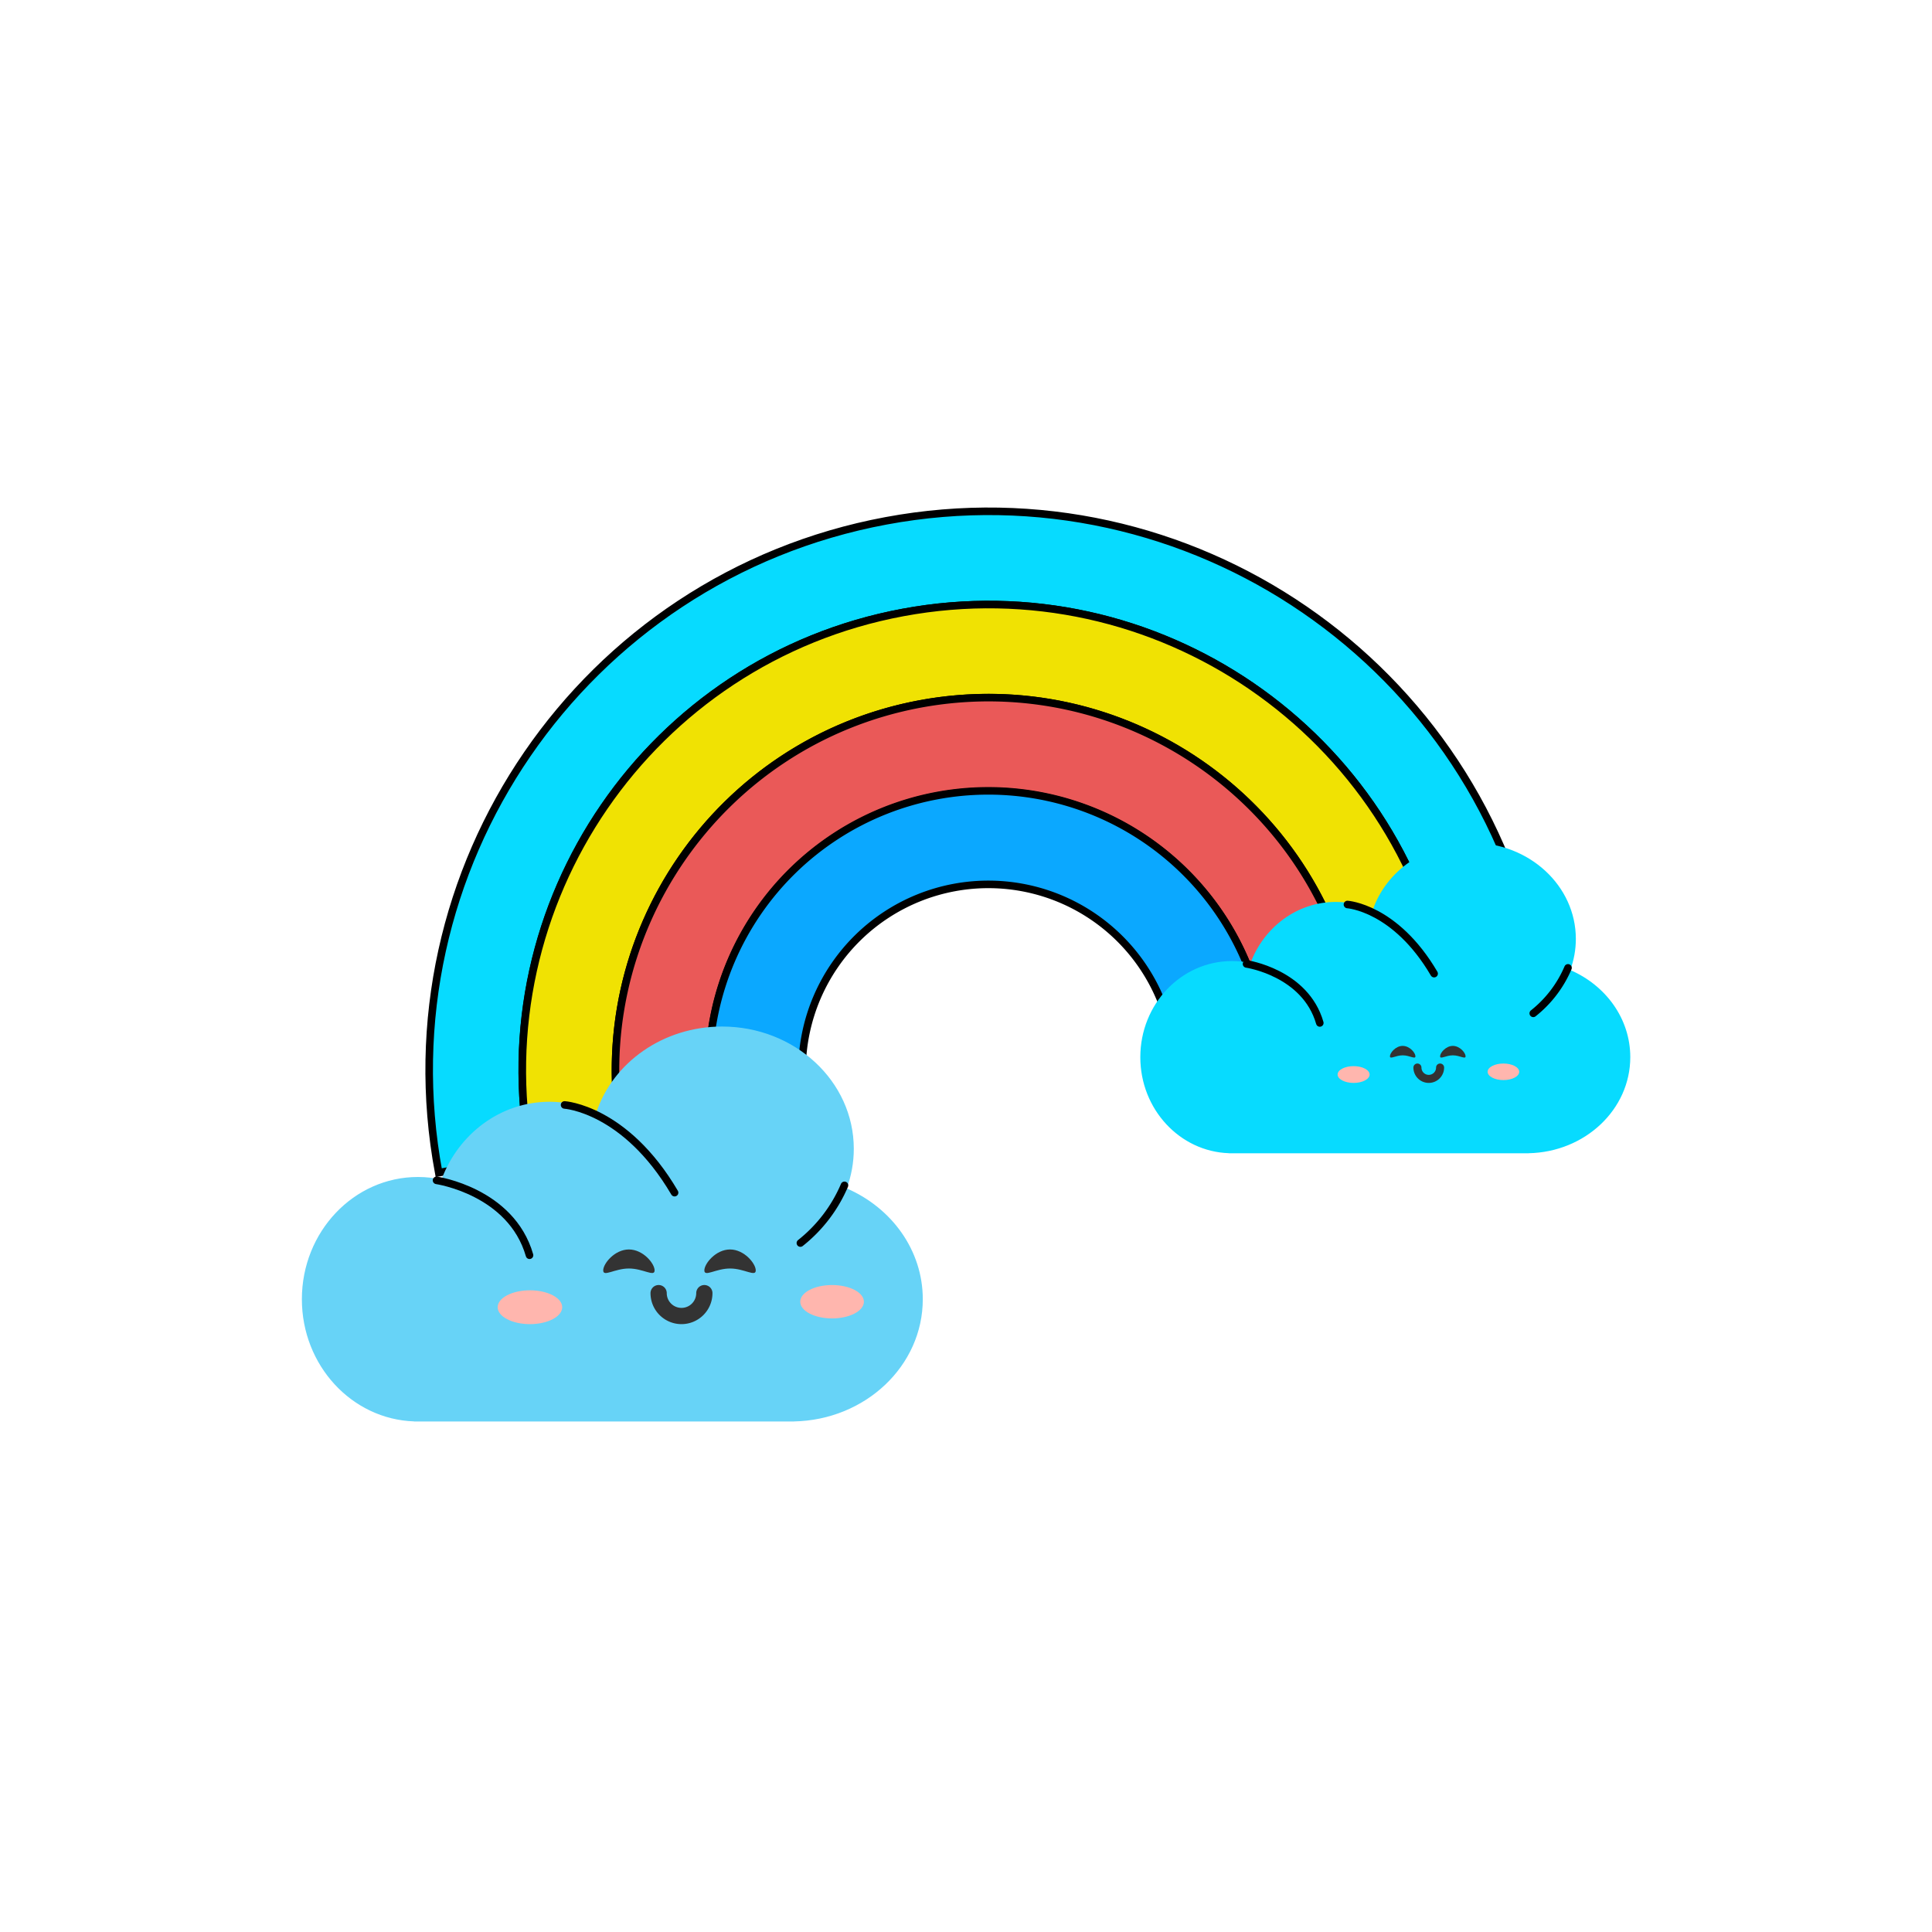 <?xml version="1.0" standalone="no"?><!DOCTYPE svg PUBLIC "-//W3C//DTD SVG 1.1//EN" "http://www.w3.org/Graphics/SVG/1.1/DTD/svg11.dtd"><svg xmlns="http://www.w3.org/2000/svg" xmlns:xlink="http://www.w3.org/1999/xlink" width="1024" height="1024" viewBox="0 0 1024 1024">
  <rect x="0" y="0" width="1024" height="1024" fill="#808080" stroke="none"/>
  <defs>
    <clipPath id="clip-线性彩虹图标">
      <rect width="1024" height="1024"/>
    </clipPath>
  </defs>
  <g id="线性彩虹图标" clip-path="url(#clip-线性彩虹图标)">
    <rect width="1024" height="1024" fill="#fff"/>
    <g id="组_61" data-name="组 61" transform="translate(108.582 12)">
      <g id="组_56" data-name="组 56" transform="translate(51.418 259)">
        <g id="组_54" data-name="组 54" transform="translate(67.464 0)">
          <path id="路径_251" data-name="路径 251" d="M397.4,223.709c160.844-29.928,315.5,76.242,345.43,237.086l-48.571,9.029C669.342,335.732,540.433,247.284,406.34,272.28,272.248,297.192,183.8,426.1,208.8,560.194l-48.487,9.029C130.381,408.3,236.551,253.638,397.4,223.709Z" transform="translate(-155.259 -218.659)" fill="#07dbff" stroke="#000" stroke-width="4"/>
          <path id="路径_252" data-name="路径 252" d="M416.108,281.976C550.2,257.063,679.026,345.511,704.022,479.52l-48.571,9.029c-19.9-107.257-123.057-177.982-230.315-158.085C317.88,350.443,247.155,453.52,267.052,560.778l-48.571,9.029C193.652,435.8,282.1,306.888,416.108,281.976Z" transform="translate(-164.944 -228.355)" fill="#f0e203" stroke="#000" stroke-width="4"/>
          <path id="路径_253" data-name="路径 253" d="M434.828,340.142c107.257-19.9,210.418,50.828,230.314,158.085l-48.487,9.029a148.168,148.168,0,0,0-291.342,54.172l-48.571,9.029C256.846,463.283,327.655,360.123,434.828,340.142Z" transform="translate(-174.635 -238.034)" fill="#ea5958" stroke="#000" stroke-width="4"/>
          <path id="路径_254" data-name="路径 254" d="M453.548,398.4a148.174,148.174,0,0,1,172.8,118.543l-48.571,9.029a98.765,98.765,0,0,0-194.2,36.115L335,571.12A148.134,148.134,0,0,1,453.548,398.4Z" transform="translate(-184.326 -247.726)" fill="#0ba8ff" stroke="#000" stroke-width="4"/>
        </g>
        <g id="组_6" data-name="组 6" transform="translate(103.774 175.699)">
          <g id="联合_9" data-name="联合 9" transform="translate(340.617 0)" fill="#07dbff">
            <path d="M 205.181 162.548 L 47.779 162.548 L 47.03 162.523 C 40.922 162.32 35.017 160.89 29.478 158.272 C 24.108 155.734 19.294 152.187 15.171 147.728 C 11.036 143.257 7.793 138.083 5.531 132.35 C 3.188 126.409 2 120.106 2 113.616 C 2 106.998 3.234 100.58 5.669 94.539 C 8.018 88.71 11.38 83.476 15.662 78.982 C 19.937 74.495 24.913 70.974 30.451 68.516 C 36.177 65.974 42.259 64.685 48.529 64.685 C 51.711 64.685 54.89 65.025 57.976 65.694 L 59.67 66.061 L 60.274 64.438 C 61.956 59.922 64.269 55.697 67.148 51.882 C 70 48.103 73.356 44.794 77.121 42.045 C 84.923 36.352 94.084 33.342 103.616 33.342 C 110.132 33.342 116.434 34.731 122.347 37.469 L 124.366 38.404 L 125.081 36.297 C 126.745 31.399 129.233 26.787 132.476 22.588 C 135.684 18.434 139.557 14.779 143.987 11.724 C 148.475 8.63 153.431 6.224 158.716 4.574 C 164.188 2.866 169.92 2 175.753 2 C 182.939 2 189.908 3.3 196.467 5.865 C 202.793 8.339 208.472 11.879 213.347 16.386 C 218.211 20.883 222.028 26.116 224.692 31.939 C 227.444 37.955 228.84 44.345 228.84 50.932 C 228.84 56.349 227.886 61.67 226.006 66.746 L 225.347 68.525 L 227.089 69.277 C 236.118 73.174 243.764 79.321 249.198 87.055 C 254.757 94.965 257.694 104.149 257.694 113.616 C 257.694 120.117 256.334 126.431 253.651 132.381 C 251.054 138.14 247.327 143.332 242.575 147.814 C 237.817 152.302 232.261 155.859 226.064 158.387 C 219.649 161.003 212.816 162.399 205.753 162.537 L 205.181 162.548 Z" stroke="none"/>
            <path d="M 205.161 160.548 L 205.714 160.537 C 212.53 160.404 219.122 159.058 225.308 156.535 C 231.277 154.101 236.625 150.677 241.203 146.359 C 245.764 142.058 249.338 137.078 251.827 131.559 C 254.393 125.869 255.694 119.832 255.694 113.616 C 255.694 104.563 252.882 95.776 247.562 88.205 C 242.34 80.774 234.986 74.864 226.296 71.113 L 222.812 69.609 L 224.13 66.051 C 225.928 61.198 226.84 56.111 226.84 50.932 C 226.84 44.634 225.505 38.524 222.873 32.771 C 220.32 27.19 216.658 22.171 211.99 17.855 C 207.299 13.518 201.831 10.11 195.738 7.728 C 189.413 5.254 182.689 4 175.753 4 C 170.122 4 164.59 4.835 159.312 6.483 C 154.219 8.073 149.445 10.39 145.122 13.371 C 140.862 16.308 137.14 19.821 134.058 23.81 C 130.951 27.834 128.567 32.252 126.975 36.941 L 125.544 41.154 L 121.507 39.284 C 115.859 36.669 109.839 35.342 103.616 35.342 C 94.511 35.342 85.757 38.219 78.3 43.661 C 74.693 46.293 71.478 49.465 68.745 53.087 C 65.982 56.747 63.763 60.801 62.149 65.136 L 60.939 68.383 L 57.552 67.649 C 54.605 67.009 51.569 66.685 48.529 66.685 C 42.54 66.685 36.731 67.916 31.262 70.344 C 25.965 72.695 21.203 76.066 17.11 80.362 C 13.003 84.672 9.778 89.693 7.524 95.287 C 5.186 101.088 4 107.255 4 113.616 C 4 119.854 5.141 125.909 7.392 131.616 C 9.562 137.118 12.673 142.082 16.639 146.37 C 20.588 150.64 25.195 154.036 30.333 156.464 C 35.623 158.964 41.263 160.33 47.096 160.524 L 47.812 160.548 L 205.161 160.548 M 205.792 164.548 L 46.963 164.548 L 46.963 164.522 C 20.886 163.655 -5.737304491049144e-06 141.196 -5.737304491049144e-06 113.616 C -5.737304491049144e-06 85.488 21.727 62.685 48.529 62.685 C 51.912 62.685 55.212 63.048 58.4 63.74 C 65.463 44.776 83.045 31.342 103.616 31.342 C 110.579 31.342 117.201 32.882 123.187 35.654 C 130.206 14.989 151.086 1.003592387860408e-05 175.753 1.003592387860408e-05 C 206.176 1.003592387860408e-05 230.84 22.803 230.84 50.932 C 230.84 56.71 229.799 62.263 227.881 67.44 C 246.673 75.55 259.694 93.177 259.694 113.616 C 259.694 141.38 235.67 163.954 205.792 164.536 L 205.792 164.548 Z" stroke="none"/>
          </g>
          <path id="路径_80" data-name="路径 80" d="M2657.564,495.812s25.339,1.577,45.945,36.639" transform="translate(-2207.169 -463.104)" fill="none" stroke="#000" stroke-linecap="round" stroke-width="4"/>
          <path id="路径_81" data-name="路径 81" d="M2888.284,568.211a61.439,61.439,0,0,1-18.408,24.094" transform="translate(-2320.986 -501.915)" fill="none" stroke="#000" stroke-linecap="round" stroke-width="4"/>
          <path id="路径_82" data-name="路径 82" d="M2542.268,563.7s31.152,4.53,38.841,31.287" transform="translate(-2145.36 -499.496)" fill="none" stroke="#000" stroke-linecap="round" stroke-width="4"/>
          <g id="组_59" data-name="组 59" transform="translate(0 215.543)">
            <g id="组件_11_2" data-name="组件 11 – 2">
              <path id="路径_264" data-name="路径 264" d="M451.42,275.924A16.431,16.431,0,0,1,435,259.5a4.3,4.3,0,0,1,8.608,0,7.812,7.812,0,1,0,15.624,0,4.3,4.3,0,0,1,8.608,0A16.431,16.431,0,0,1,451.42,275.924Z" transform="translate(-353.99 -236.348)" fill="#333"/>
              <path id="路径_265" data-name="路径 265" d="M226.8,277.163c0,4.95,7.655,8.963,17.1,8.963s17.1-4.013,17.1-8.963-7.655-8.963-17.1-8.963-17.1,4.013-17.1,8.963Z" transform="translate(-226.8 -246.55)" fill="#ffb6ae"/>
              <path id="路径_266" data-name="路径 266" d="M688.7,277.045c0,4.885,7.553,8.845,16.871,8.845s16.871-3.96,16.871-8.845-7.553-8.845-16.871-8.845S688.7,272.16,688.7,277.045Z" transform="translate(-528.333 -249.348)" fill="#ffb6ae"/>
              <path id="路径_268" data-name="路径 268" d="M345.745,178.7c0,3.615-6.09-1.011-13.622-1.011S318.5,182.32,318.5,178.7s6.09-11.1,13.622-11.1,13.622,7.468,13.622,11.1Zm53.607,0c0,3.615-6.09-1.011-13.622-1.011s-13.622,4.627-13.622,1.011,6.09-11.1,13.622-11.1c7.511,0,13.622,7.468,13.622,11.1Z" transform="translate(-262.561 -167.6)" fill="#333"/>
            </g>
          </g>
        </g>
        <g id="组_55" data-name="组 55" transform="translate(0 273.085)">
          <g id="联合_9-2" data-name="联合 9" transform="translate(0 0)" fill="#67d3f7">
            <path d="M 260.017 207.323 L 60.54 207.323 L 59.58 207.291 C 51.768 207.03 44.215 205.194 37.13 201.833 C 33.715 200.213 30.425 198.236 27.351 195.959 C 24.302 193.699 21.436 191.122 18.835 188.299 C 16.231 185.472 13.868 182.373 11.812 179.088 C 9.736 175.769 7.953 172.229 6.513 168.565 C 3.519 160.943 2 152.857 2 144.532 C 2 136.042 3.578 127.808 6.689 120.058 C 8.183 116.336 10.033 112.745 12.186 109.387 C 14.319 106.062 16.767 102.936 19.463 100.096 C 22.157 97.257 25.122 94.68 28.274 92.437 C 31.453 90.174 34.851 88.23 38.374 86.661 C 45.698 83.397 53.478 81.742 61.498 81.742 C 65.568 81.742 69.633 82.178 73.582 83.038 L 75.278 83.407 L 75.882 81.779 C 78.032 75.985 80.988 70.564 84.669 65.669 C 88.315 60.819 92.604 56.572 97.419 53.044 C 107.397 45.735 119.114 41.871 131.306 41.871 C 135.494 41.871 139.675 42.332 143.734 43.243 C 147.687 44.129 151.566 45.45 155.265 47.17 L 157.288 48.11 L 158.003 45.997 C 160.13 39.709 163.311 33.788 167.458 28.398 C 171.557 23.07 176.506 18.382 182.166 14.464 C 187.897 10.497 194.225 7.413 200.974 5.299 C 207.959 3.11 215.276 2 222.721 2 C 231.894 2 240.791 3.667 249.163 6.953 C 253.184 8.532 257.062 10.485 260.689 12.76 C 264.28 15.011 267.655 17.596 270.723 20.443 C 273.787 23.287 276.569 26.416 278.99 29.743 C 281.433 33.098 283.53 36.684 285.224 40.401 C 288.744 48.126 290.529 56.332 290.529 64.79 C 290.529 71.747 289.31 78.58 286.904 85.099 L 286.249 86.874 L 287.985 87.627 C 293.73 90.115 299.073 93.343 303.868 97.221 C 308.634 101.075 312.793 105.519 316.23 110.428 C 323.338 120.582 327.096 132.376 327.096 144.532 C 327.096 152.881 325.355 160.989 321.923 168.629 C 320.27 172.307 318.224 175.86 315.84 179.188 C 313.477 182.488 310.76 185.599 307.765 188.434 C 304.769 191.27 301.469 193.856 297.957 196.118 C 294.411 198.402 290.616 200.377 286.677 201.99 C 278.487 205.343 269.764 207.132 260.75 207.308 L 260.017 207.323 Z" stroke="none"/>
            <path d="M 259.999 205.323 L 260.71 205.309 C 269.477 205.137 277.959 203.398 285.919 200.139 C 289.745 198.573 293.431 196.654 296.874 194.437 C 300.283 192.241 303.484 189.733 306.39 186.982 C 309.292 184.234 311.925 181.22 314.214 178.024 C 316.521 174.803 318.5 171.366 320.098 167.81 C 323.414 160.428 325.096 152.597 325.096 144.532 C 325.096 132.788 321.463 121.391 314.591 111.574 C 311.262 106.819 307.231 102.513 302.611 98.776 C 297.957 95.012 292.768 91.879 287.19 89.462 L 283.718 87.957 L 285.028 84.407 C 287.351 78.11 288.529 71.51 288.529 64.79 C 288.529 56.62 286.805 48.693 283.404 41.23 C 281.765 37.635 279.737 34.166 277.373 30.92 C 275.028 27.697 272.332 24.665 269.362 21.909 C 266.387 19.147 263.111 16.639 259.627 14.454 C 256.105 12.246 252.338 10.348 248.432 8.815 C 240.293 5.62 231.643 4 222.721 4 C 215.479 4 208.363 5.079 201.572 7.207 C 195.016 9.262 188.87 12.257 183.304 16.109 C 177.814 19.909 173.016 24.454 169.043 29.618 C 165.031 34.832 161.954 40.559 159.897 46.638 L 158.467 50.864 L 154.422 48.983 C 147.125 45.591 139.347 43.871 131.306 43.871 C 119.542 43.871 108.233 47.601 98.601 54.658 C 93.945 58.069 89.795 62.178 86.267 66.871 C 82.703 71.612 79.84 76.862 77.757 82.475 L 76.549 85.731 L 73.156 84.992 C 69.347 84.163 65.425 83.742 61.498 83.742 C 53.76 83.742 46.254 85.339 39.188 88.487 C 35.787 90.003 32.505 91.88 29.433 94.066 C 26.386 96.235 23.52 98.727 20.914 101.473 C 18.304 104.222 15.934 107.248 13.87 110.467 C 11.784 113.719 9.993 117.197 8.545 120.803 C 5.529 128.315 4 136.299 4 144.532 C 4 152.606 5.472 160.446 8.375 167.834 C 11.174 174.96 15.189 181.389 20.306 186.944 C 25.404 192.477 31.352 196.878 37.988 200.026 C 44.823 203.269 52.11 205.04 59.647 205.292 L 60.572 205.323 L 259.999 205.323 M 260.789 209.323 L 59.514 209.323 L 59.514 209.29 C 26.467 208.187 -1.239568518940359e-05 179.616 -1.239568518940359e-05 144.532 C -1.239568518940359e-05 108.75 27.534 79.742 61.498 79.742 C 65.785 79.742 69.967 80.204 74.007 81.084 C 82.957 56.96 105.238 39.871 131.306 39.871 C 140.131 39.871 148.522 41.829 156.108 45.356 C 165.002 19.068 191.462 -1.942027665791102e-06 222.721 -1.942027665791102e-06 C 261.275 -1.942027665791102e-06 292.529 29.008 292.529 64.79 C 292.529 72.142 291.211 79.205 288.78 85.792 C 312.594 96.108 329.096 118.532 329.096 144.532 C 329.096 179.85 298.65 208.567 260.789 209.308 L 260.789 209.323 Z" stroke="none"/>
          </g>
          <path id="路径_80-2" data-name="路径 80" d="M2657.564,495.812s32.152,2,58.3,46.491" transform="translate(-2518.323 -454.252)" fill="none" stroke="#000" stroke-linecap="round" stroke-width="4"/>
          <path id="路径_81-2" data-name="路径 81" d="M2893.234,568.211a77.961,77.961,0,0,1-23.358,30.573" transform="translate(-2605.654 -484.032)" fill="none" stroke="#000" stroke-linecap="round" stroke-width="4"/>
          <path id="路径_82-2" data-name="路径 82" d="M2542.268,563.7s39.529,5.748,49.286,39.7" transform="translate(-2470.897 -482.176)" fill="none" stroke="#000" stroke-linecap="round" stroke-width="4"/>
        </g>
        <g id="组_58" data-name="组 58" transform="translate(103.774 391.242)">
          <g id="组件_11_1" data-name="组件 11 – 1">
            <path id="路径_264-2" data-name="路径 264" d="M451.42,275.924A16.431,16.431,0,0,1,435,259.5a4.3,4.3,0,0,1,8.608,0,7.812,7.812,0,1,0,15.624,0,4.3,4.3,0,0,1,8.608,0A16.431,16.431,0,0,1,451.42,275.924Z" transform="translate(-353.99 -236.348)" fill="#333"/>
            <path id="路径_265-2" data-name="路径 265" d="M226.8,277.163c0,4.95,7.655,8.963,17.1,8.963s17.1-4.013,17.1-8.963-7.655-8.963-17.1-8.963-17.1,4.013-17.1,8.963Z" transform="translate(-226.8 -246.55)" fill="#ffb6ae"/>
            <path id="路径_266-2" data-name="路径 266" d="M688.7,277.045c0,4.885,7.553,8.845,16.871,8.845s16.871-3.96,16.871-8.845-7.553-8.845-16.871-8.845S688.7,272.16,688.7,277.045Z" transform="translate(-528.333 -249.348)" fill="#ffb6ae"/>
            <path id="路径_268-2" data-name="路径 268" d="M345.745,178.7c0,3.615-6.09-1.011-13.622-1.011S318.5,182.32,318.5,178.7s6.09-11.1,13.622-11.1,13.622,7.468,13.622,11.1Zm53.607,0c0,3.615-6.09-1.011-13.622-1.011s-13.622,4.627-13.622,1.011,6.09-11.1,13.622-11.1c7.511,0,13.622,7.468,13.622,11.1Z" transform="translate(-262.561 -167.6)" fill="#333"/>
          </g>
        </g>
        <g id="组_60" data-name="组 60" transform="translate(548.962 283.344)">
          <g id="组件_11_3" data-name="组件 11 – 3" transform="translate(0)">
            <path id="路径_264-3" data-name="路径 264" d="M443.142,265.476A8.147,8.147,0,0,1,435,257.334a2.134,2.134,0,0,1,4.268,0,3.873,3.873,0,0,0,7.747,0,2.134,2.134,0,0,1,4.268,0A8.147,8.147,0,0,1,443.142,265.476Z" transform="translate(-394.832 -245.852)" fill="#333"/>
            <path id="路径_265-3" data-name="路径 265" d="M226.8,272.644c0,2.455,3.8,4.444,8.478,4.444s8.478-1.99,8.478-4.444-3.8-4.444-8.478-4.444-8.478,1.99-8.478,4.444Z" transform="translate(-226.8 -257.465)" fill="#ffb6ae"/>
            <path id="路径_266-3" data-name="路径 266" d="M688.7,272.586c0,2.422,3.745,4.385,8.365,4.385s8.365-1.963,8.365-4.385-3.745-4.386-8.365-4.386S688.7,270.163,688.7,272.586Z" transform="translate(-609.183 -258.852)" fill="#ffb6ae"/>
            <path id="路径_268-3" data-name="路径 268" d="M332.009,173.106c0,1.793-3.02-.5-6.755-.5s-6.755,2.294-6.755.5,3.02-5.506,6.755-5.506S332.009,171.3,332.009,173.106Zm26.581,0c0,1.793-3.02-.5-6.755-.5s-6.755,2.294-6.755.5,3.02-5.506,6.755-5.506S358.59,171.3,358.59,173.106Z" transform="translate(-290.763 -167.6)" fill="#333"/>
          </g>
        </g>
      </g>
    </g>
  </g>
</svg>
